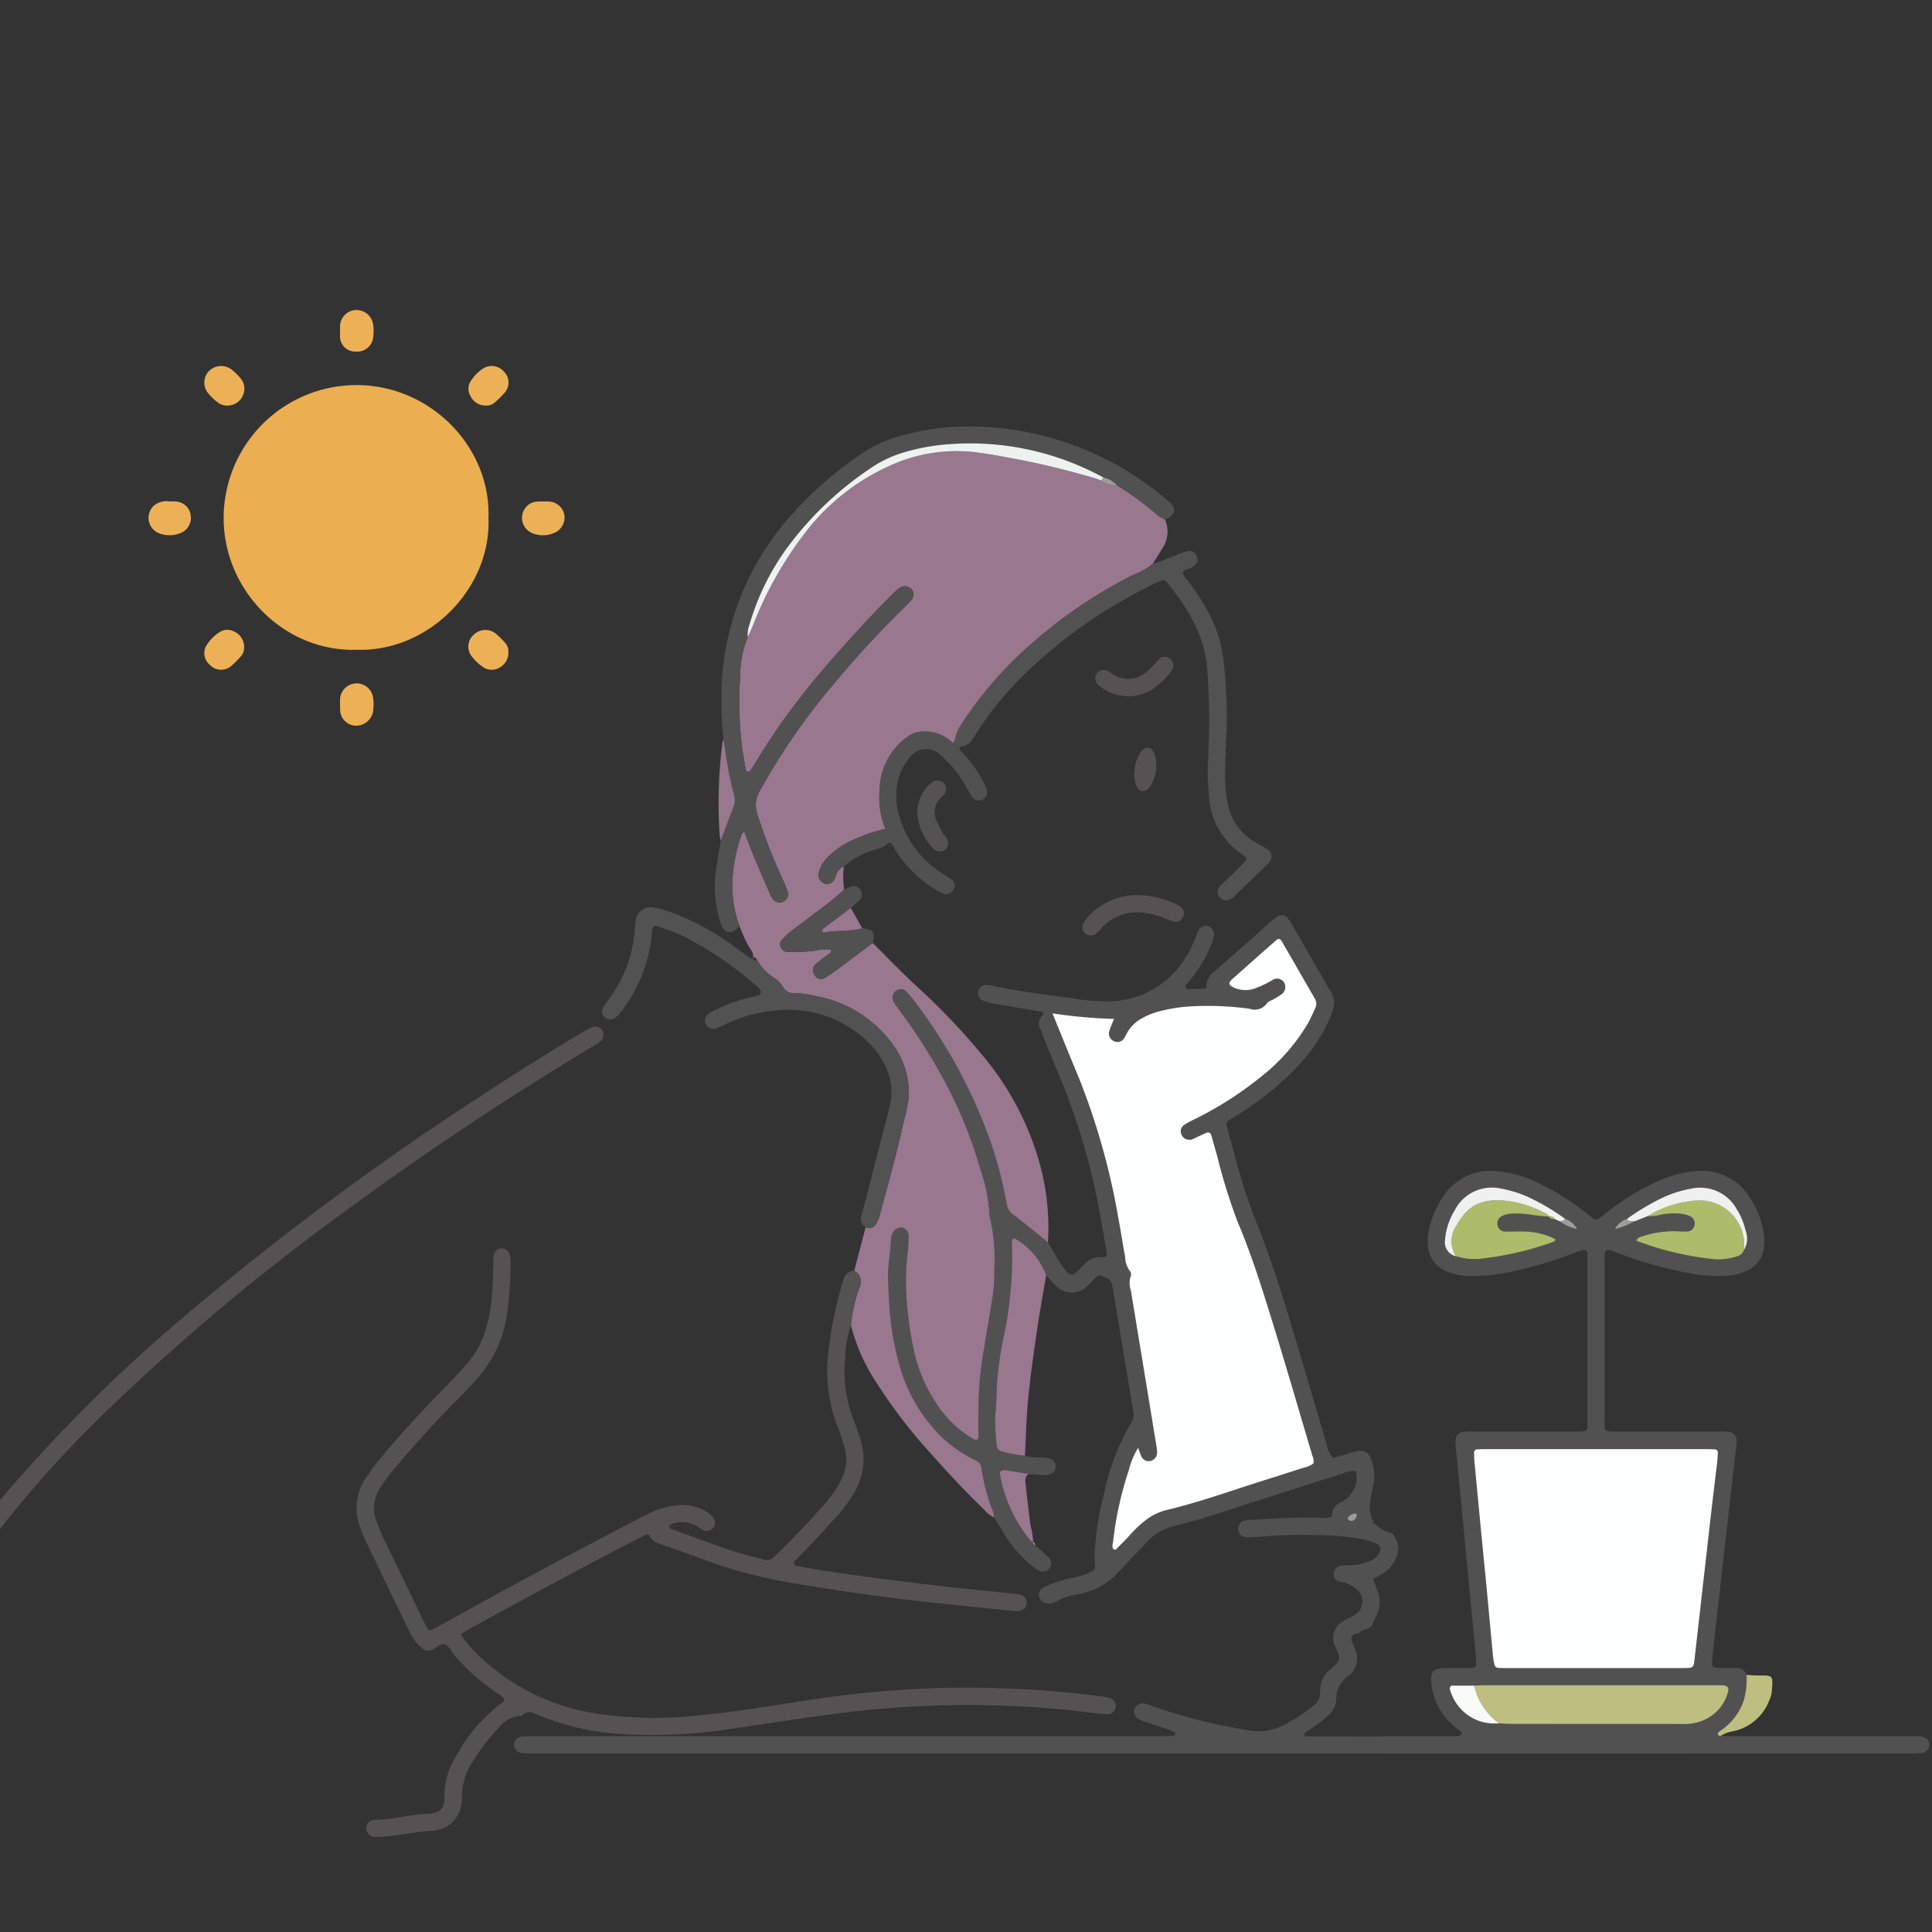<svg xmlns="http://www.w3.org/2000/svg" xmlns:xlink="http://www.w3.org/1999/xlink" width="230" height="230" viewBox="0 0 230 230">
  <rect x="0" y="0" width="230" height="230" fill="#333333" stroke="none"/>
  <defs>
    <clipPath id="clip-path">
      <rect id="Rectangle_4222" data-name="Rectangle 4222" width="230" height="230" transform="translate(360 249)" fill="#fff" stroke="#707070" stroke-width="1"/>
    </clipPath>
  </defs>
  <g id="Mask_Group_1" data-name="Mask Group 1" transform="translate(-360 -249)" clip-path="url(#clip-path)">
    <g id="Group_5827" data-name="Group 5827" transform="translate(344.454 285.913)">
      <path id="Path_187" data-name="Path 187" d="M90.3,307.036a1.969,1.969,0,0,1,.207-.734,1.129,1.129,0,0,1,1.11-.662.986.986,0,0,1,.785,1,16.776,16.776,0,0,1-.11,2,29.024,29.024,0,0,0-.014,6.749,41.974,41.974,0,0,0,.685,4.555,18.432,18.432,0,0,0,3.188,7.272,12.982,12.982,0,0,0,3.965,3.6c.368.208.6.087.6-.314.016-1.644-.024-3.29.05-4.931a39.746,39.746,0,0,1,.4-4.128c.412-2.734.922-5.453,1.334-8.187a18.022,18.022,0,0,0,.1-2.615,20.84,20.84,0,0,0-.563-6.41,18.754,18.754,0,0,0-1.006-5.269,53.116,53.116,0,0,0-4.974-11.9,69.752,69.752,0,0,0-4.971-7.6,4.283,4.283,0,0,1-.507-.767,1.044,1.044,0,0,1,.317-1.24.935.935,0,0,1,1.261.11,14.092,14.092,0,0,1,1.079,1.3,61.932,61.932,0,0,1,8.192,14.591,48.051,48.051,0,0,1,2.64,9.308,1.989,1.989,0,0,0,.838,1.367c1.387,1.056,2.727,2.174,4.086,3.267.441.752.868,1.514,1.329,2.254a8.708,8.708,0,0,0,.9,1.241c.423.469.741.469,1.186.06.34-.312.639-.669.975-.986a2.449,2.449,0,0,1,1.934-.793,3.486,3.486,0,0,0,.534-.027.649.649,0,0,0,.112-.639c-.226-1.316-.435-2.636-.684-3.947a78.774,78.774,0,0,0-4.87-16.831c-.553-1.271-1.062-2.562-1.584-3.846-.251-.618-.471-1.25-.731-1.865a1.264,1.264,0,0,1,.2-1.556.307.307,0,0,0,.084-.426c-.126-.163-.343-.125-.534-.157-1.774-.3-3.55-.58-5.321-.892a6.35,6.35,0,0,1-1.326-.387.949.949,0,0,1-.463-1.181.934.934,0,0,1,.935-.659,4.544,4.544,0,0,1,.761.113c3.069.657,6.186,1.02,9.289,1.458a24.935,24.935,0,0,0,4.6.382,10.756,10.756,0,0,0,8.655-4.608,12.879,12.879,0,0,0,1.592-2.983,7.75,7.75,0,0,1,.335-.858.965.965,0,0,1,1.176-.48.984.984,0,0,1,.689,1.073,6.388,6.388,0,0,1-.364,1.173,15.715,15.715,0,0,1-2.733,4.443c-.162.188-.4.379-.232.657.115.189.358.147.556.138.61-.028,1.22-.062,1.9-.1a2.026,2.026,0,0,1,.827-1.933c2.33-2.021,4.622-4.086,6.941-6.12,1.129-.99,1.612-.9,2.382.431,1.519,2.623,2.992,5.274,4.549,7.874a2.74,2.74,0,0,1,.232,2.623,18.446,18.446,0,0,1-1.1,2.375,22.1,22.1,0,0,1-3.25,4.291,35.621,35.621,0,0,1-6.844,5.481q-.521.329-1.049.649a.634.634,0,0,0-.292.789c.231.842.457,1.685.7,2.525a73.727,73.727,0,0,0,2.5,8.092c1.669,4.041,3.021,8.188,4.285,12.366,1.473,4.866,2.884,9.751,4.347,14.619a3.817,3.817,0,0,0,.8,1.861l1.318-.385c.493-.143.981-.31,1.482-.42a1.349,1.349,0,0,1,1.733.881,5.954,5.954,0,0,1,.265.881,5.546,5.546,0,0,1,.053,2.108,1.54,1.54,0,0,0-.12.385c-.228,1.374-.663,2.812.076,4.032-.029.044-.059.086-.088.131a1.608,1.608,0,0,0,.426.321,3.064,3.064,0,0,0,1.795.958,2.5,2.5,0,0,1,.541,3.037,3.628,3.628,0,0,1-1.573,1.833c-.35.206-.714.39-1.146.624.216.571.445,1.119.633,1.681a3.614,3.614,0,0,1,.052,1.971,7.565,7.565,0,0,1-.736,1.637l.057.088c-.088.1-.172.2-.248.3a1.5,1.5,0,0,1-.777.367,1.5,1.5,0,0,0-.695.461.422.422,0,0,0-.336.014.673.673,0,0,0-.483.841c.112.34.26.668.4,1a2.613,2.613,0,0,1-.551,2.983,1.375,1.375,0,0,1-.219.216,3.177,3.177,0,0,0-1.461,2.86,2.827,2.827,0,0,1-1.11,1.958,16.143,16.143,0,0,1-2.213,1.66,2.578,2.578,0,0,0-.371.273.428.428,0,0,0-.1.262c-.007.131.079.169.207.169q2.771,0,5.543.013h.924q2.038,0,4.076,0a9.436,9.436,0,0,0,2.641.3c1.751-.023,3.459-.177,5.193-.219.1.017.209.03.312.048a1.756,1.756,0,0,0,.874-.054c.224,0,.448.006.673.014,5.449.213,10.907.561,16.359.23,2.32-.141,4.635-.316,6.95-.43a23.028,23.028,0,0,0,1.733,2.132H48.122c-.36,0-.72,0-1.08,0a4.849,4.849,0,0,1-.616-.027,1.066,1.066,0,0,1-1-.991,1.026,1.026,0,0,1,.971-1c.408-.041.822-.027,1.233-.027,4.989,0,69.977,0,74.965,0,.46,0,.922-.028,1.381-.063a.277.277,0,0,0,.194-.179.3.3,0,0,0-.108-.255,7.841,7.841,0,0,0-.855-.342c-.875-.3-1.755-.581-2.629-.88a4.9,4.9,0,0,1-.851-.353.963.963,0,0,1-.416-1.2.981.981,0,0,1,1.111-.626,9.394,9.394,0,0,1,1.174.364,65.783,65.783,0,0,0,11.5,2.855,6.264,6.264,0,0,0,3.75-.545,20.455,20.455,0,0,0,3.635-2.314,2.088,2.088,0,0,0,.924-1.845,3.1,3.1,0,0,1,1.19-2.561c1.2-1.058,1.361-1.092.62-2.717a2.278,2.278,0,0,1,.975-3.07c.384-.254.82-.427,1.22-.658a1.868,1.868,0,0,0,.234-3.191,3.717,3.717,0,0,0-1.944-.829.857.857,0,0,1-.68-.907.95.95,0,0,1,.807-.978c.354-.054.718-.03,1.077-.055a7.391,7.391,0,0,0,2.4-.5,2.041,2.041,0,0,0,1.2-1.124.694.694,0,0,0-.313-.922,8.542,8.542,0,0,0-1.452-.495,27.2,27.2,0,0,0-5.514-.551,62.463,62.463,0,0,0-6.936.176,14.864,14.864,0,0,1-1.694.067.992.992,0,0,1-.144-1.97,3.686,3.686,0,0,1,.76-.11c2.67-.128,5.338-.331,8.016-.246a3.723,3.723,0,0,0,1.518-.069c.25-1.266.25-1.266,1.279-1.859a3.153,3.153,0,0,0,1.6-3.644,3.447,3.447,0,0,0-1.631.352c-3.185,1-6.362,2.026-9.544,3.033-3.525,1.115-7.007,2.371-10.61,3.223a6.926,6.926,0,0,0-3.422,2.246q-1.641,1.736-3.295,3.46a8.188,8.188,0,0,1-4.423,2.351,8.037,8.037,0,0,0-2.764.9,1.53,1.53,0,0,1-1.191.182,1.043,1.043,0,0,1-.821-.823.925.925,0,0,1,.514-1.026,15.247,15.247,0,0,1,2.882-1.056,9.175,9.175,0,0,0,2.662-.75c.646-.307.664-.381.6-1.154a10.926,10.926,0,0,1-.011-1.384,36.271,36.271,0,0,1,1.1-6.838,27.621,27.621,0,0,1,3.316-8.584,1.536,1.536,0,0,0,.17-1.176q-1.214-7.3-2.419-14.595a5.464,5.464,0,0,0-.127-.6c-.182-.636-.76-.809-1.276-1-.406-.152-.642.226-.893.472-.221.215-.416.457-.644.663a2.612,2.612,0,0,1-3.964-.056c-.373-.349-.707-.739-1.058-1.111a8.423,8.423,0,0,0-3.79-4.4c-.4.157-.272.447-.288.678a5.389,5.389,0,0,0,.01.616,45.479,45.479,0,0,1-1.011,10.529,38.515,38.515,0,0,0-.843,7.007c-.005.87-.108,1.74-.157,2.605a22.55,22.55,0,0,0,.213,3.366c.031.333.32.508.64.586a13.61,13.61,0,0,0,2.7.5,9.3,9.3,0,0,0,2.109.208,4.6,4.6,0,0,1,.894.131,1.028,1.028,0,0,1,.674.924,1.065,1.065,0,0,1-.812.975,2.347,2.347,0,0,1-.6.044c-.606-.032-1.211-.082-1.817-.125-.947-.149-1.893-.309-2.843-.442-.4-.056-.65.166-.581.493a16.836,16.836,0,0,0,3.7,7.958.835.835,0,0,0,.255.141.3.3,0,0,0,.234.323c.568.516,1.153,1.015,1.7,1.556a.936.936,0,0,1,.055,1.144,1.011,1.011,0,0,1-1.077.412,2.458,2.458,0,0,1-.916-.545,14.723,14.723,0,0,1-3.593-4.173c-.341-.571-.705-1.128-1.059-1.692a2.769,2.769,0,0,0-.084-.6,23.969,23.969,0,0,1-1.424-5.338,1.106,1.106,0,0,0-.753-.879,16.1,16.1,0,0,1-3.805-2.592,19.14,19.14,0,0,1-5.32-9.213,33.255,33.255,0,0,1-1.006-5.745c-.128-1.383-.17-2.76-.217-4.144-.053-1.549.324-3.06.336-4.6m55.354,32.636a1.284,1.284,0,0,0-.987.568c-.023.037.142.276.248.3.441.1.726-.109.851-.609.018-.071-.07-.168-.113-.26m-28.263-35.057c.286,1.514.514,3.039.8,4.553a2.831,2.831,0,0,0,.509,1.59.678.678,0,0,1,.135.726,2.66,2.66,0,0,0,.029,1.659q1.532,9.274,3.05,18.549a4.168,4.168,0,0,1,.074.764,1.022,1.022,0,0,1-.824.982.974.974,0,0,1-1.03-.507,10.036,10.036,0,0,1-.4-1.079,9.954,9.954,0,0,0-1.129,2.717,41.587,41.587,0,0,0-1.85,8.411c-.035.325-.2.692.057.957.163.094.244.064.331-.026.5-.515,1.031-1,1.505-1.543a14.83,14.83,0,0,1,1.77-1.713,6.767,6.767,0,0,1,2.726-1.385c3.9-.926,7.672-2.3,11.494-3.5,1.617-.506,3.229-1.032,4.845-1.542a2.833,2.833,0,0,0,1.111-.489,1.388,1.388,0,0,0-.11-.9c-1.681-5.66-3.321-11.334-5.076-16.973-1.144-3.674-2.32-7.341-3.827-10.894a68.048,68.048,0,0,1-2.425-7.791c-.242-.839-.464-1.683-.713-2.52a.406.406,0,0,0-.594-.292c-.518.223-1.023.478-1.538.709a.959.959,0,0,1-.743.086,1,1,0,0,1-.724-.73.876.876,0,0,1,.316-.967,8.184,8.184,0,0,1,1.067-.606,42.11,42.11,0,0,0,8.18-5.2,22.8,22.8,0,0,0,5.552-6.348c.324-.581.594-1.194.865-1.8a1.232,1.232,0,0,0-.086-1.178c-1.315-2.267-2.616-4.542-3.93-6.809a.38.38,0,0,0-.642-.092q-2.66,2.347-5.309,4.706c-.412.369-.327.672.205.91a3.349,3.349,0,0,0,2.4.189,11.6,11.6,0,0,0,2.229-1.036.988.988,0,0,1,1.373.207,1.072,1.072,0,0,1-.294,1.493,9.826,9.826,0,0,1-.918.563c-.264.156-.63.244-.779.473a1.763,1.763,0,0,1-2.035.668,35.924,35.924,0,0,0-6.617-.313,18.636,18.636,0,0,0-4.259.638,8.239,8.239,0,0,0-1.993.813,4.432,4.432,0,0,0-1.742,1.7,6.185,6.185,0,0,1-.368.674.929.929,0,0,1-1.22.326.979.979,0,0,1-.548-1.152c.132-.433.322-.848.574-1.5a59.257,59.257,0,0,1-7.338-.662c1.05,2.567,2.03,5.022,3.057,7.457a83.18,83.18,0,0,1,4.805,17.014" transform="translate(31.309 -196.423)" fill="#525151"/>
      <path id="Path_188" data-name="Path 188" d="M313.34,223.505a2.772,2.772,0,0,0-.084-.6,23.973,23.973,0,0,1-1.424-5.338,1.106,1.106,0,0,0-.753-.879,16.1,16.1,0,0,1-3.805-2.592,19.141,19.141,0,0,1-5.32-9.213,33.264,33.264,0,0,1-1.006-5.744c-.128-1.383-.17-2.761-.217-4.144-.053-1.549.324-3.06.336-4.6a1.969,1.969,0,0,1,.207-.734,1.129,1.129,0,0,1,1.11-.662.986.986,0,0,1,.785,1,16.766,16.766,0,0,1-.11,2,29.026,29.026,0,0,0-.014,6.749,41.949,41.949,0,0,0,.685,4.555,18.429,18.429,0,0,0,3.188,7.272,12.977,12.977,0,0,0,3.965,3.6c.368.208.6.087.6-.314.016-1.644-.024-3.29.05-4.931a39.739,39.739,0,0,1,.4-4.128c.412-2.734.922-5.453,1.334-8.187a18.027,18.027,0,0,0,.1-2.615,20.842,20.842,0,0,0-.563-6.41,18.757,18.757,0,0,0-1.006-5.269,53.123,53.123,0,0,0-4.974-11.9,69.712,69.712,0,0,0-4.971-7.6,4.288,4.288,0,0,1-.507-.767,1.044,1.044,0,0,1,.317-1.24.935.935,0,0,1,1.261.11,14.084,14.084,0,0,1,1.079,1.3,61.93,61.93,0,0,1,8.192,14.591,48.051,48.051,0,0,1,2.64,9.308,1.988,1.988,0,0,0,.838,1.367c1.387,1.056,2.727,2.174,4.086,3.267a28.491,28.491,0,0,0-1.3-10.452,34.321,34.321,0,0,0-6.269-11.543,79.267,79.267,0,0,0-8.15-8.566c-1.765-1.635-3.433-3.376-5.144-5.069-1.391,1.042-2.779,2.088-4.176,3.121a17.777,17.777,0,0,1-1.516,1.036.843.843,0,0,1-1.2-.294.97.97,0,0,1,.128-1.376c.466-.4.972-.748,1.461-1.119.19-.144.459-.243.328-.591a5.022,5.022,0,0,0-1.665.1,18.658,18.658,0,0,1-3.518.184.86.86,0,0,1-.794-.62.731.731,0,0,1,.165-.846,11.164,11.164,0,0,1,1.127-1.038c.926-.724,1.9-1.391,2.808-2.132a37.715,37.715,0,0,0,3.451-2.775,11,11,0,0,1-.034-2.764,1.6,1.6,0,0,0-.906.986,3.509,3.509,0,0,1-.224.569.957.957,0,0,1-1.176.479,1.081,1.081,0,0,1-.681-1.236,3.76,3.76,0,0,1,.818-1.632,10.014,10.014,0,0,1,3.659-2.5,19.218,19.218,0,0,1,3.458-1.142,9.984,9.984,0,0,1-.675-4.761,7.843,7.843,0,0,1,3.282-6.171,3.127,3.127,0,0,1,1.857-.648,4.808,4.808,0,0,1,3.618,1.415c.328-.573.326-1.243.69-1.839a46.053,46.053,0,0,1,9.417-10.716A56.813,56.813,0,0,1,330,111.258a7.554,7.554,0,0,0,2.23-1.259c.379-.606.763-1.208,1.134-1.818a3.58,3.58,0,0,0,.315-3.5,2.783,2.783,0,0,1-1.022-.642,36.881,36.881,0,0,0-4.685-3.4,3.1,3.1,0,0,1-1.856-.567c-.289-.1-.574-.224-.868-.31-2.853-.833-5.733-1.566-8.652-2.13-1.91-.369-3.827-.743-5.757-.964a19.071,19.071,0,0,0-9.9,1.635,26.267,26.267,0,0,0-10.406,8.421,44.221,44.221,0,0,0-5.879,10.585c-.19.474-.417.933-.626,1.4a12.219,12.219,0,0,0-.905,4.642,44.155,44.155,0,0,0,.3,9.069q.176,1.061.383,2.118a.327.327,0,0,0,.191.2.3.3,0,0,0,.267-.051c.266-.376.524-.761.762-1.156q1.79-2.972,3.844-5.768c1.8-2.442,3.717-4.783,5.734-7.048,2.255-2.533,4.536-5.04,6.955-7.418a2.959,2.959,0,0,1,.731-.552,1.126,1.126,0,0,1,1.267.285,1,1,0,0,1-.064,1.276,13.627,13.627,0,0,1-.964,1,117.2,117.2,0,0,0-8.249,8.951,77.259,77.259,0,0,0-8.831,12.783,3.265,3.265,0,0,0-.269,2.786,65.724,65.724,0,0,0,3.075,7.887,11.009,11.009,0,0,1,.561,1.432.933.933,0,0,1-.517,1.017.974.974,0,0,1-1.145-.116,2.31,2.31,0,0,1-.423-.633c-.7-1.6-1.393-3.2-2.066-4.812-.374-.9-.7-1.81-1.072-2.77a2.066,2.066,0,0,0-.31.419,19.233,19.233,0,0,0-1.091,5.408,13.819,13.819,0,0,0,.849,5.436,15.685,15.685,0,0,0,1.211,2.627c.2.338.517.654.392,1.113l-.013-.042c.244-.016.36.167.5.318a5.555,5.555,0,0,0,1.913,2.092,3.763,3.763,0,0,1,1.194,1.177,1.269,1.269,0,0,0,1.266.7,12.588,12.588,0,0,1,2.583.364,14.424,14.424,0,0,1,8.886,5.348,9.754,9.754,0,0,1,2.216,6.708,18.375,18.375,0,0,1-.556,2.7c-.81,3.755-1.853,7.45-2.855,11.156a3.7,3.7,0,0,1-.513,1.274.9.9,0,0,1-1.207.328L296.7,194.15a1.44,1.44,0,0,1,.639,1.93,18.647,18.647,0,0,0-1.033,4.56,22.469,22.469,0,0,0,2.966,6.71A63.033,63.033,0,0,0,305.9,216c2.013,2.253,4.066,4.471,6.252,6.562a3.245,3.245,0,0,0,1.191.944" transform="translate(-179.46 -79.777)" fill="#99778f"/>
      <path id="Path_190" data-name="Path 190" d="M360.184,401.043a18.653,18.653,0,0,1,1.034-4.56,1.44,1.44,0,0,0-.639-1.93,1.311,1.311,0,0,0-1.288,1.1,45.2,45.2,0,0,0-1.875,9.349,18.2,18.2,0,0,0,1.207,8.162c.311.759.532,1.554.781,2.336a5.189,5.189,0,0,1-.36,3.892,11.407,11.407,0,0,1-1.7,2.564c-1.967,2.313-4.088,4.48-6.252,6.607a1.241,1.241,0,0,1-1.377.359c-1.227-.373-2.491-.634-3.7-1.047-2.43-.828-4.838-1.724-7.25-2.6-.113-.041-.3-.152-.175-.35a.483.483,0,0,1,.193-.2,3.445,3.445,0,0,1,2.975.187c.273.139.509.349.779.494a1,1,0,0,0,1.252-.231,1.019,1.019,0,0,0-.018-1.281,3.945,3.945,0,0,0-.824-.685,5.5,5.5,0,0,0-3.4-.748,10,10,0,0,0-3.8,1.19q-2.884,1.47-5.747,2.979-9.548,5.026-18.975,10.275c-.269.149-.541.294-.82.421a.308.308,0,0,1-.4-.137c-.16-.262-.3-.535-.437-.811q-2.417-4.994-4.822-9.992c-.31-.647-.576-1.317-.828-1.989a4.3,4.3,0,0,1,.411-3.986,20.3,20.3,0,0,1,1.547-2.11c2.565-3.085,5.279-6.036,8.108-8.881.725-.728,1.425-1.483,2.1-2.253a14.394,14.394,0,0,0,3.287-7.035,40.921,40.921,0,0,0,.479-6.912c0-.051,0-.1,0-.154-.055-.717-.405-1.138-.976-1.175-.614-.04-1.053.42-1.06,1.23-.016,1.594-.069,3.185-.212,4.773a19.535,19.535,0,0,1-.529,3.033,11.338,11.338,0,0,1-2.445,4.754c-.878,1.005-1.807,1.969-2.743,2.922-2.668,2.715-5.241,5.516-7.661,8.454a22.831,22.831,0,0,0-1.635,2.237,6.332,6.332,0,0,0-.645,5.759,19.762,19.762,0,0,0,.825,1.992c1.712,3.565,3.464,7.112,5.144,10.692a5.872,5.872,0,0,0,1.441,1.762,1.007,1.007,0,0,0,1.144.166c.554-.216,1.051-.892,1.644-.6.457.228.709.854,1.074,1.285a23.979,23.979,0,0,0,4.558,4.132c.336.236.687.453,1.017.7.405.3.422.561.024.829a18.475,18.475,0,0,0-5.309,6.123,8.961,8.961,0,0,0-1.522,5.084c.053,1.3-.531,1.915-1.848,1.965-2.165.081-4.26.7-6.43.738a.986.986,0,0,0-.865,1.528,1.111,1.111,0,0,0,1.065.5c.821-.047,1.647-.076,2.457-.2a43.086,43.086,0,0,1,4.434-.555,3.647,3.647,0,0,0,3.207-3.071,3.377,3.377,0,0,0,.081-.764,7.394,7.394,0,0,1,1.441-4.618,20.736,20.736,0,0,1,2.923-3.77,3.493,3.493,0,0,1,2.614-1.43.216.216,0,0,0,.147-.034c.762-.784,1.492-.251,2.231.047a30.526,30.526,0,0,0,9.742,2.15,59.7,59.7,0,0,0,12-.489c4.324-.621,8.641-1.3,12.969-1.886a121.148,121.148,0,0,1,20.467-1c3.5.117,6.98.391,10.45.844a17.777,17.777,0,0,0,1.842.161.919.919,0,0,0,.984-.793.984.984,0,0,0-.779-1.149,10.978,10.978,0,0,0-1.367-.237,124.129,124.129,0,0,0-18.778-.934,126.259,126.259,0,0,0-15.2,1.374c-4.421.667-8.829,1.434-13.283,1.861a46.79,46.79,0,0,1-12.457-.2A25.924,25.924,0,0,1,315.494,440c-.507-.508-.952-1.078-1.41-1.632a3.567,3.567,0,0,1-.313-.57c.375-.229.716-.455,1.074-.652,6.616-3.643,13.262-7.228,19.973-10.694.274-.141.547-.285.825-.418.252-.122.481-.145.627.167a1.618,1.618,0,0,0,1.051.822c2.135.74,4.26,1.506,6.382,2.282a56.826,56.826,0,0,0,10,2.5c6.335,1.084,12.708,1.9,19.1,2.555,2.2.227,4.4.456,6.6.676a3.714,3.714,0,0,0,.915,0,.99.99,0,0,0,.792-1,.966.966,0,0,0-.707-.911c-.758-.131-1.525-.221-2.292-.293q-10.52-1-20.97-2.554c-1.067-.16-2.128-.363-3.189-.556-.186-.034-.428.01-.523-.226-.126-.313.145-.464.307-.637.529-.561,1.09-1.092,1.615-1.656,1.121-1.2,2.237-2.412,3.336-3.635a15.354,15.354,0,0,0,1.808-2.493,7.635,7.635,0,0,0,.8-6.516c-.274-.828-.551-1.657-.863-2.471a15.716,15.716,0,0,1-.924-7.272,12.92,12.92,0,0,1,.68-3.776" transform="translate(-243.335 -280.18)" fill="#545253"/>
      <path id="Path_191" data-name="Path 191" d="M282.714,146.908a13.821,13.821,0,0,1-.849-5.436,19.246,19.246,0,0,1,1.091-5.408,2.082,2.082,0,0,1,.31-.419c.369.959.7,1.874,1.072,2.77.672,1.611,1.367,3.212,2.066,4.812a2.306,2.306,0,0,0,.423.633.973.973,0,0,0,1.145.116.932.932,0,0,0,.517-1.017,11.033,11.033,0,0,0-.561-1.432,65.723,65.723,0,0,1-3.075-7.887,3.266,3.266,0,0,1,.269-2.786,77.207,77.207,0,0,1,8.831-12.783,117.087,117.087,0,0,1,8.249-8.951,13.674,13.674,0,0,0,.964-1,1,1,0,0,0,.064-1.277,1.128,1.128,0,0,0-1.267-.285,2.959,2.959,0,0,0-.73.552c-2.42,2.378-4.7,4.884-6.955,7.418-2.017,2.265-3.937,4.606-5.733,7.048q-2.056,2.795-3.845,5.768c-.238.4-.5.779-.762,1.156a.3.3,0,0,1-.267.051.329.329,0,0,1-.191-.2q-.206-1.056-.383-2.117a44.159,44.159,0,0,1-.3-9.069,12.221,12.221,0,0,1,.905-4.642,3.424,3.424,0,0,1,.206-1.507,29.544,29.544,0,0,1,4.263-8.826A39.688,39.688,0,0,1,298.189,92.5a14.026,14.026,0,0,1,4.139-1.99,24.622,24.622,0,0,1,4.985-.931,33.047,33.047,0,0,1,18.709,3.931,3.054,3.054,0,0,1,1.62.939,36.857,36.857,0,0,1,4.684,3.4,2.778,2.778,0,0,0,1.022.641,3.167,3.167,0,0,0,.693-.321.961.961,0,0,0,.2-1.368,4.361,4.361,0,0,0-.668-.636,36.394,36.394,0,0,0-22.27-8.7,30.341,30.341,0,0,0-9.607,1.15,15.257,15.257,0,0,0-4.576,2.159,44.243,44.243,0,0,0-8.925,8.008,32.39,32.39,0,0,0-7.628,21.773,31.08,31.08,0,0,0,.248,4.152c.1.65.2,1.3.29,1.952a45,45,0,0,0,.987,4.77,1.938,1.938,0,0,1-.057,1.2c-.526,1.375-1.035,2.757-1.55,4.137-.206,1.257-.435,2.51-.611,3.771a14.123,14.123,0,0,0,.423,5.455,6.331,6.331,0,0,0,.229.728c.393,1.018,1,1.19,1.872.529a2.754,2.754,0,0,0,.315-.332" transform="translate(-179.131 -73.587)" fill="#525151"/>
      <path id="Path_192" data-name="Path 192" d="M491.108,399.69c0,.617-.036,1.236.01,1.849a1.047,1.047,0,0,0,.98,1.011,1.066,1.066,0,0,0,1.059-1.089,5.173,5.173,0,0,0,.008-.616,34.012,34.012,0,0,1,2.677-13.36,67.546,67.546,0,0,1,8.329-14.717A134.936,134.936,0,0,1,519.406,355.4a263.5,263.5,0,0,1,28.361-23.736q14.3-10.507,29.51-19.641a6.649,6.649,0,0,0,.895-.6,1.024,1.024,0,0,0,.156-1.272.941.941,0,0,0-1.072-.41,7.658,7.658,0,0,0-1.23.622q-6.756,4.026-13.308,8.375a341.665,341.665,0,0,0-33.507,24.932A188.462,188.462,0,0,0,508.6,363.809a94.342,94.342,0,0,0-11.6,16.3,49.351,49.351,0,0,0-5.162,13.315,30.931,30.931,0,0,0-.739,6.263" transform="translate(-491.095 -224.406)" fill="#545253"/>
      <path id="Path_193" data-name="Path 193" d="M267.355,135.134a7.563,7.563,0,0,1-2.23,1.259,56.792,56.792,0,0,0-11.392,7.552,46.053,46.053,0,0,0-9.417,10.716c-.364.6-.362,1.266-.693,1.835.228.24.458.485.688.73.071-.124.136-.35.214-.355.828-.051,1.227-.6,1.624-1.236a40.121,40.121,0,0,1,6.214-7.627,58.928,58.928,0,0,1,15.548-10.689c.139-.067.288-.112.425-.182a.509.509,0,0,1,.677.155c2.492,3.009,4.482,6.224,4.833,10.274a81.3,81.3,0,0,1,.124,10.466,33.95,33.95,0,0,0,.089,4.77,8.916,8.916,0,0,0,3.76,6.773,4.411,4.411,0,0,1,.6.477.28.28,0,0,1,.018.41c-.322.331-.64.665-.969.988-.66.647-1.334,1.281-1.989,1.933a1.061,1.061,0,0,0-.363.968,1.027,1.027,0,0,0,1.427.736,2.092,2.092,0,0,0,.492-.364q2.006-1.916,4-3.843a2.132,2.132,0,0,0,.3-.35.984.984,0,0,0-.237-1.369c-.419-.292-.886-.514-1.327-.774a6.812,6.812,0,0,1-3.507-4.818,17.1,17.1,0,0,1-.275-2.754c-.014-1.591.038-3.184.116-4.773a55.984,55.984,0,0,0-.372-9.839,15.815,15.815,0,0,0-1.781-5.377,27.643,27.643,0,0,0-2.533-3.859,1.635,1.635,0,0,1-.473-.794c.158-.368.543-.39.852-.536.8-.378,1.041-.806.825-1.406s-.737-.788-1.533-.507c-.773.274-1.526.6-2.293.9-.477.183-.963.342-1.445.512" transform="translate(-114.587 -104.911)" fill="#525252"/>
      <path id="Path_194" data-name="Path 194" d="M409.333,303.669a.9.9,0,0,0,1.207-.328,3.7,3.7,0,0,0,.513-1.274c1-3.706,2.045-7.4,2.855-11.156a18.341,18.341,0,0,0,.556-2.7,9.751,9.751,0,0,0-2.216-6.708,14.423,14.423,0,0,0-8.886-5.349,12.587,12.587,0,0,0-2.584-.364,1.269,1.269,0,0,1-1.266-.7,3.761,3.761,0,0,0-1.194-1.177,5.555,5.555,0,0,1-1.913-2.092c-.362.184-.451.127-.5-.318l.014.042a.286.286,0,0,1-.4.046c-.5-.364-1-.725-1.5-1.089a30.187,30.187,0,0,0-8.091-4.406,7.21,7.21,0,0,0-1.936-.492,1.767,1.767,0,0,0-2.037,1.638c-.075.456-.1.919-.146,1.38a15.625,15.625,0,0,1-3.073,7.948,8.464,8.464,0,0,0-.7,1.01.969.969,0,0,0,.253,1.122,1.008,1.008,0,0,0,1.275.031,5.454,5.454,0,0,0,.716-.8,17.819,17.819,0,0,0,3.559-8.746c.033-.254.034-.513.062-.768.065-.586.251-.744.794-.548,1.013.366,2.033.731,3,1.191a42.482,42.482,0,0,1,8.758,5.989,2.22,2.22,0,0,1,.217.219c.314.345.242.693-.183.812-.445.125-.9.222-1.346.336a19.427,19.427,0,0,0-3.743,1.407,5.106,5.106,0,0,0-.8.457,1,1,0,0,0,.881,1.752c.386-.135.751-.333,1.123-.506a17.631,17.631,0,0,1,6.524-1.7,13.574,13.574,0,0,1,10.321,3.627,9.943,9.943,0,0,1,2.325,3.232,6.873,6.873,0,0,1,.4,4.666q-1.427,5.6-2.869,11.194c-.153.6-.323,1.189-.48,1.785a1.089,1.089,0,0,0,.493,1.331" transform="translate(-290.736 -194.487)" fill="#525252"/>
      <path id="Path_195" data-name="Path 195" d="M365.749,202.576c-.23-.245-.46-.49-.688-.73a4.812,4.812,0,0,0-3.615-1.411,3.126,3.126,0,0,0-1.857.648,7.843,7.843,0,0,0-3.282,6.171,9.984,9.984,0,0,0,.675,4.761,19.251,19.251,0,0,0-3.458,1.142,10.018,10.018,0,0,0-3.659,2.5,3.757,3.757,0,0,0-.818,1.632,1.081,1.081,0,0,0,.681,1.236.957.957,0,0,0,1.176-.479,3.5,3.5,0,0,0,.224-.569,1.6,1.6,0,0,1,.906-.987,10,10,0,0,1,3.913-2.061,2.8,2.8,0,0,0,1.447-.8c.518.2.62.694.863,1.065a14.575,14.575,0,0,0,4.717,4.573,5.634,5.634,0,0,0,.961.483.975.975,0,0,0,1.164-.514.893.893,0,0,0-.172-1.126,13.412,13.412,0,0,0-1.15-.763,11.9,11.9,0,0,1-5.112-6.718,8.24,8.24,0,0,1-.175-4.411,6.222,6.222,0,0,1,1.31-2.586,2.413,2.413,0,0,1,3.763-.371,13.243,13.243,0,0,1,2.913,3.56c.266.439.5.9.767,1.336a1.075,1.075,0,0,0,.6.456.975.975,0,0,0,1.232-.821,1.5,1.5,0,0,0-.128-.744,14.833,14.833,0,0,0-3.2-4.48" transform="translate(-236.024 -150.261)" fill="#525151"/>
      <path id="Path_196" data-name="Path 196" d="M333.209,392.542a8.421,8.421,0,0,0-3.79-4.4c-.4.157-.272.447-.288.678a5.471,5.471,0,0,0,.01.616,45.477,45.477,0,0,1-1.012,10.529,38.55,38.55,0,0,0-.843,7.007c-.005.87-.108,1.74-.156,2.605a22.541,22.541,0,0,0,.213,3.366c.032.333.32.507.64.586a13.624,13.624,0,0,0,2.7.5c.12-2.251.161-4.51.38-6.752.263-2.7.645-5.388,1.036-8.073.325-2.229.736-4.446,1.109-6.668" transform="translate(-193.118 -277.64)" fill="#99778f"/>
      <path id="Path_197" data-name="Path 197" d="M398.594,258.124a37.75,37.75,0,0,1-3.452,2.775c-.911.741-1.882,1.409-2.808,2.132a11.129,11.129,0,0,0-1.127,1.038.731.731,0,0,0-.165.846.859.859,0,0,0,.794.62,18.667,18.667,0,0,0,3.518-.184,5.02,5.02,0,0,1,1.664-.1c.132.348-.137.447-.327.591-.489.371-.995.721-1.461,1.119a.97.97,0,0,0-.128,1.376.843.843,0,0,0,1.2.294,17.664,17.664,0,0,0,1.517-1.036c1.4-1.034,2.785-2.08,4.176-3.121.289-1.352.137-1.564-1.264-1.757-1.493.431-3.06.2-4.569.5-.054.011-.178-.1-.19-.171a.315.315,0,0,1,.1-.254c1.1-.833,2.2-1.657,3.306-2.483.343-.306.7-.594,1.025-.922a.942.942,0,0,0,.107-1.261.913.913,0,0,0-1.081-.373,7.076,7.076,0,0,0-.84.369" transform="translate(-282.55 -189.127)" fill="#525151"/>
      <path id="Path_198" data-name="Path 198" d="M278.37,264.972a5.643,5.643,0,0,1,5.126-1.844,9.379,9.379,0,0,1,2.655.739,4.646,4.646,0,0,0,1.015.326.942.942,0,0,0,.948-.643.872.872,0,0,0-.184-.994,2.2,2.2,0,0,0-.62-.438,10.8,10.8,0,0,0-5.056-1.1,7.88,7.88,0,0,0-5.325,2.425,4.194,4.194,0,0,0-.65.85.965.965,0,0,0,.286,1.356.985.985,0,0,0,1.26-.131c.19-.17.364-.36.545-.541" transform="translate(-131.706 -191.364)" fill="#545253"/>
      <path id="Path_199" data-name="Path 199" d="M289.3,173.9a1.071,1.071,0,0,0-.572-1.023.951.951,0,0,0-1.018.076,5,5,0,0,0-.533.548,13.427,13.427,0,0,1-1.087,1.077,3.259,3.259,0,0,1-3.86.342c-.269-.145-.505-.351-.778-.486a1.014,1.014,0,0,0-1.246.266,1.029,1.029,0,0,0,.125,1.39,5.271,5.271,0,0,0,2.883,1.323,5.157,5.157,0,0,0,3.4-.676,8.342,8.342,0,0,0,2.359-2.165,1.376,1.376,0,0,0,.33-.671" transform="translate(-134.065 -131.493)" fill="#545253"/>
      <path id="Path_200" data-name="Path 200" d="M363.453,222.41a6.88,6.88,0,0,0,1.952,4.318,1.028,1.028,0,0,0,1.4.045,1.055,1.055,0,0,0,.185-1.274c-.15-.267-.381-.489-.53-.756a12.671,12.671,0,0,1-.761-1.506,2.349,2.349,0,0,1,.42-2.455c.161-.2.373-.358.526-.561a1,1,0,0,0-.076-1.393,1.041,1.041,0,0,0-1.282-.085,4.014,4.014,0,0,0-1.3,1.5,5.181,5.181,0,0,0-.537,2.167" transform="translate(-238.711 -162.565)" fill="#545253"/>
      <path id="Path_206" data-name="Path 206" d="M335.335,474.451c-.948-.149-1.894-.309-2.843-.442-.4-.056-.65.167-.582.493a16.846,16.846,0,0,0,3.7,7.959.931.931,0,0,0,.265.146,11.047,11.047,0,0,0-.344-2.1c-.2-1.61-.389-3.221-.561-4.835-.048-.445-.119-.927.367-1.226" transform="translate(-197.323 -335.898)" fill="#99778f"/>
      <g id="Group_5826" data-name="Group 5826" transform="translate(33.235)">
        <path id="Path_189" data-name="Path 189" d="M593.958,59.3c8.635.285,16.061-7.384,15.7-15.7.3-8.452-6.946-15.876-15.824-15.81a15.831,15.831,0,0,0-15.7,15.849c.009,8.679,7.287,15.932,15.822,15.662" transform="translate(-569.197 -18.86)" fill="#ebae51"/>
        <path id="Path_201" data-name="Path 201" d="M575.581,121.086a1.438,1.438,0,0,0-.33-1,9.8,9.8,0,0,0-1.185-1.183,1.982,1.982,0,0,0-2.638.175,1.876,1.876,0,0,0-.141,2.624,5.968,5.968,0,0,0,1.208,1.154,1.842,1.842,0,0,0,2.155.032,1.978,1.978,0,0,0,.932-1.807" transform="translate(-532.751 -80.4)" fill="#ecb157"/>
        <path id="Path_202" data-name="Path 202" d="M671.386,25.44a1.972,1.972,0,0,0,1.74-1.089,1.908,1.908,0,0,0-.233-2.167,7.37,7.37,0,0,0-.98-.979,2.065,2.065,0,0,0-2.8.16,1.99,1.99,0,0,0-.015,2.669A6.973,6.973,0,0,0,670.1,25a1.879,1.879,0,0,0,1.289.443" transform="translate(-661.956 -14.071)" fill="#ecb157"/>
        <path id="Path_203" data-name="Path 203" d="M552.788,70.88c-1.018-.029-1.669,0-2.2.524a1.968,1.968,0,0,0,.543,3.213,3.334,3.334,0,0,0,2.694,0,2,2,0,0,0,1.2-2.116,1.949,1.949,0,0,0-1.809-1.615,1.721,1.721,0,0,0-.428,0" transform="translate(-505.523 -48.091)" fill="#ecb157"/>
        <path id="Path_204" data-name="Path 204" d="M620.766,140.822a5.7,5.7,0,0,0,.005.768,1.912,1.912,0,0,0,1.876,1.707,2.061,2.061,0,0,0,2.017-1.579,6.081,6.081,0,0,0,.033-1.683,1.978,1.978,0,0,0-3.945.173c-.013.2,0,.41,0,.615Z" transform="translate(-597.959 -93.819)" fill="#ecb157"/>
        <path id="Path_205" data-name="Path 205" d="M690.889,70.865a2.409,2.409,0,0,0-1.865.481,1.978,1.978,0,0,0,.571,3.3,3.446,3.446,0,0,0,2.409.046,1.95,1.95,0,0,0,1.391-2.124,1.891,1.891,0,0,0-1.878-1.7,6.228,6.228,0,0,0-.627,0" transform="translate(-688.373 -48.082)" fill="#ecb157"/>
        <path id="Path_207" data-name="Path 207" d="M673.422,120.462a1.972,1.972,0,0,0-1.125-1.807,1.706,1.706,0,0,0-1.887.1,5.161,5.161,0,0,0-1.4,1.406,1.8,1.8,0,0,0,.273,2.373,1.848,1.848,0,0,0,2.5.272,10.292,10.292,0,0,0,1.3-1.292,1.441,1.441,0,0,0,.333-1.049" transform="translate(-662.05 -80.353)" fill="#ecb157"/>
        <path id="Path_208" data-name="Path 208" d="M620.734,2.548c0,.153-.008.306,0,.459a1.814,1.814,0,0,0,1.905,1.935,1.908,1.908,0,0,0,2.053-1.822,5.487,5.487,0,0,0-.013-1.373A2.009,2.009,0,0,0,622.527,0a1.979,1.979,0,0,0-1.793,1.935c.015.2,0,.408,0,.612Z" transform="translate(-597.943 0)" fill="#ecb157"/>
        <path id="Path_209" data-name="Path 209" d="M572.875,25.418a1.363,1.363,0,0,0,.961-.331,10.6,10.6,0,0,0,1.3-1.291A1.817,1.817,0,0,0,575,21.41,1.929,1.929,0,0,0,572.5,21a5.067,5.067,0,0,0-1.408,1.4,1.677,1.677,0,0,0-.109,1.882,1.985,1.985,0,0,0,1.891,1.137" transform="translate(-532.668 -14.053)" fill="#ecb157"/>
      </g>
      <path id="Path_210" data-name="Path 210" d="M442.693,215.43c.515-1.379,1.024-2.761,1.55-4.137a1.936,1.936,0,0,0,.057-1.2,45.071,45.071,0,0,1-.987-4.77c-.089-.652-.193-1.3-.29-1.952a1.067,1.067,0,0,0-.122.279,56.961,56.961,0,0,0-.338,11.182,4.309,4.309,0,0,0,.13.6" transform="translate(-341.339 -152.26)" fill="#99778f"/>
      <path id="Path_211" data-name="Path 211" d="M286.334,209.6a2.973,2.973,0,0,0,.367,1.623.757.757,0,0,0,1.182.2,1.587,1.587,0,0,0,.316-.33,4.643,4.643,0,0,0,.571-3.822,1.655,1.655,0,0,0-.3-.527.708.708,0,0,0-1.075-.091,2.437,2.437,0,0,0-.682,1.005,4.783,4.783,0,0,0-.381,1.943" transform="translate(-135.746 -154.349)" fill="#545253"/>
      <path id="Path_212" data-name="Path 212" d="M398.694,265.814c-1.1.826-2.208,1.65-3.306,2.483a.316.316,0,0,0-.1.254c.012.069.136.181.19.171,1.509-.3,3.076-.069,4.569-.5l-1.349-2.408" transform="translate(-281.862 -194.63)" fill="#99778f"/>
      <path id="Path_213" data-name="Path 213" d="M331.218,500.726a.3.3,0,0,0,.235.334.3.3,0,0,0-.235-.334" transform="translate(-192.68 -354.033)" fill="#baa05d"/>
      <path id="Path_214" data-name="Path 214" d="M234.427,286.823a59.251,59.251,0,0,1-7.338-.662c1.05,2.567,2.03,5.022,3.057,7.457a83.176,83.176,0,0,1,4.805,17.014c.286,1.514.514,3.039.8,4.553a2.835,2.835,0,0,0,.509,1.59.677.677,0,0,1,.135.726,2.661,2.661,0,0,0,.03,1.659q1.532,9.274,3.05,18.549a4.2,4.2,0,0,1,.073.764,1.022,1.022,0,0,1-.824.982.974.974,0,0,1-1.03-.507,10.054,10.054,0,0,1-.4-1.079,9.962,9.962,0,0,0-1.129,2.717,41.61,41.61,0,0,0-1.85,8.411c-.035.325-.2.692.056.957.164.094.244.064.331-.026.5-.515,1.032-1,1.506-1.543a14.842,14.842,0,0,1,1.77-1.713,6.771,6.771,0,0,1,2.727-1.385c3.9-.926,7.672-2.3,11.494-3.5,1.617-.506,3.229-1.032,4.845-1.542a2.831,2.831,0,0,0,1.111-.489,1.386,1.386,0,0,0-.11-.9c-1.682-5.66-3.321-11.334-5.076-16.973-1.143-3.674-2.32-7.341-3.827-10.894a68.118,68.118,0,0,1-2.425-7.791c-.242-.839-.464-1.683-.713-2.52a.407.407,0,0,0-.594-.292c-.518.223-1.023.478-1.538.709a.959.959,0,0,1-.743.086,1,1,0,0,1-.724-.73.875.875,0,0,1,.316-.967,8.182,8.182,0,0,1,1.067-.606,42.1,42.1,0,0,0,8.18-5.2,22.8,22.8,0,0,0,5.552-6.348c.324-.581.594-1.194.865-1.8a1.232,1.232,0,0,0-.085-1.178c-1.315-2.267-2.616-4.542-3.931-6.809a.38.38,0,0,0-.642-.092q-2.66,2.347-5.309,4.706c-.412.369-.327.672.205.91a3.349,3.349,0,0,0,2.4.189,11.616,11.616,0,0,0,2.228-1.036.989.989,0,0,1,1.373.207,1.072,1.072,0,0,1-.295,1.493,9.715,9.715,0,0,1-.918.563c-.264.157-.63.244-.779.473a1.764,1.764,0,0,1-2.035.668,35.92,35.92,0,0,0-6.617-.313,18.637,18.637,0,0,0-4.259.638,8.242,8.242,0,0,0-1.993.813,4.432,4.432,0,0,0-1.742,1.7,6.243,6.243,0,0,1-.368.674.929.929,0,0,1-1.22.326.979.979,0,0,1-.548-1.152c.132-.433.322-.848.574-1.5" transform="translate(-86.254 -202.439)" fill="#fdfefe"/>
      <path id="Path_215" data-name="Path 215" d="M213.048,490.015a1.285,1.285,0,0,0-.987.568c-.023.037.142.276.248.3.441.1.726-.109.851-.609.017-.071-.07-.168-.113-.26" transform="translate(-36.088 -346.765)" fill="#9d9d9c"/>
      <path id="Path_216" data-name="Path 216" d="M7.743,430.512c.411,0,.823,0,1.234-.007a1.6,1.6,0,0,0,.451-.07.476.476,0,0,0,.193-.189c.074-.1.037-.19-.062-.27-.32-.258-.643-.511-.946-.786a7.61,7.61,0,0,1-2.542-4.8c-.206-1.587.1-1.97,1.663-1.994.874-.013,1.749,0,2.623-.006a3.174,3.174,0,0,0,.763-.068.44.44,0,0,0,.268-.314,10.111,10.111,0,0,0-.056-1.227c-.163-1.739-.334-3.478-.5-5.217q-.54-5.6-1.079-11.2-.383-3.989-.763-7.98a8.5,8.5,0,0,1-.057-1.076,1,1,0,0,1,.941-1.032,10.036,10.036,0,0,1,1.232-.034q6.094,0,12.188,0c1.442,0,1.352-.022,1.353-1.351q0-9.56,0-19.12c0-.257,0-.514-.025-.77a.4.4,0,0,0-.54-.366c-.393.117-.782.252-1.166.4a50.909,50.909,0,0,1-6.179,1.907,23.142,23.142,0,0,1-6.1.773,7.509,7.509,0,0,1-2.567-.462,3.6,3.6,0,0,1-2.443-3.413,5.464,5.464,0,0,1,.068-1.228,11.122,11.122,0,0,1,1.7-4.266,6.709,6.709,0,0,1,6.316-3.109,13.168,13.168,0,0,1,4.6,1.2,29.645,29.645,0,0,1,5.92,3.586c.329.247.654.5.969.763a.673.673,0,0,0,.965-.02q.6-.488,1.214-.95a28.563,28.563,0,0,1,5.537-3.33,13.515,13.515,0,0,1,4.586-1.247,6.777,6.777,0,0,1,6.624,3.389A11.06,11.06,0,0,1,45.6,370.5a6.053,6.053,0,0,1,.076,1.534,3.491,3.491,0,0,1-2.043,3.045,6.028,6.028,0,0,1-2.374.6,18.353,18.353,0,0,1-3.692-.158,48.246,48.246,0,0,1-9.061-2.442c-.387-.138-.766-.3-1.157-.423-.433-.138-.65.04-.671.539-.015.359-.008.719-.008,1.079q0,9.1,0,18.195c0,1.9-.2,1.769,1.709,1.771q5.939.007,11.879,0a8.681,8.681,0,0,1,1.231.043.989.989,0,0,1,.895,1.074,7.459,7.459,0,0,1-.07.921c-.192,1.685-.392,3.369-.583,5.053q-1.071,9.419-2.136,18.838c-.063.561-.1,1.126-.135,1.69a.433.433,0,0,0,.451.5c.77.024,1.541.027,2.312.037a1.249,1.249,0,0,1,1.348.8,9.379,9.379,0,0,1-.325,3.015,7,7,0,0,1-2.71,3.585.866.866,0,0,0-.335.291c-.113.245.015.38.276.382.457.013.92.035,1.382.035q10.414,0,20.827,0c.309,0,.617,0,.926,0,.206,0,.412-.007.617.011.684.059,1.135.484,1.111,1.034a1.048,1.048,0,0,1-1.014.97c-.562.047-1.13.036-1.7.036H.56L0,430.512H7.743m14.2-61.62a26.262,26.262,0,0,0-4.219-2.506,13.763,13.763,0,0,0-3.354-1.069,4.967,4.967,0,0,0-5.561,2.609A7.783,7.783,0,0,0,7.676,371.4a1.7,1.7,0,0,0,1.307,1.973,7.622,7.622,0,0,0,3.466.229,37.742,37.742,0,0,0,8.041-1.912.37.37,0,0,0,.318-.362,8.642,8.642,0,0,0-3.462-.9c-.817-.038-1.639.017-2.458,0a.914.914,0,0,1-.933-.653.966.966,0,0,1,.478-1.173,2.536,2.536,0,0,1,1.18-.3,11.418,11.418,0,0,1,2.447.14,16.166,16.166,0,0,0,1.976.2l.02-.006c.123.308.387.3.653.294l.636.285a5.286,5.286,0,0,0,2.064.922,2.628,2.628,0,0,0-1.467-1.244m8.3.309,1.522-.6a6.079,6.079,0,0,0,1.672-.2,8.038,8.038,0,0,1,2.448-.081,3.061,3.061,0,0,1,1.017.312.923.923,0,0,1,.467,1.04.905.905,0,0,1-.861.74,11.6,11.6,0,0,1-1.228-.025,11.8,11.8,0,0,0-4.371.693.573.573,0,0,0-.446.441,36.2,36.2,0,0,0,9.483,2.215,6.907,6.907,0,0,0,2.419-.341,1.158,1.158,0,0,0,.887-.776,2.64,2.64,0,0,0,.2-2.346,8.288,8.288,0,0,0-1.055-2.535,4.965,4.965,0,0,0-5.348-2.451,13.763,13.763,0,0,0-3.909,1.3,27.9,27.9,0,0,0-3.793,2.305,2.537,2.537,0,0,0-1.458,1.236,9,9,0,0,0,2.35-.938m9.818,28.886c.048-.408.075-.819.1-1.229.015-.29-.1-.5-.424-.509q-.617-.022-1.234-.022-6.48,0-12.96,0-6.4,0-12.806,0c-.411,0-.823,0-1.233.03a.37.37,0,0,0-.373.394c0,.308,0,.617.029.923q.347,3.683.7,7.365c.268,2.761.543,5.522.806,8.284.244,2.557.476,5.116.717,7.673a7.168,7.168,0,0,0,.119.761c.1.508.2.6.7.628.359.02.72.013,1.08.013H35.66c.154,0,.309,0,.463,0,1.148-.023,1.153-.023,1.286-1.192q.939-8.269,1.876-16.539c.251-2.194.524-4.387.781-6.581M14.124,428.965c.409.027.818.077,1.228.077q10.335.007,20.67.009a5.572,5.572,0,0,0,3.346-.951,4.979,4.979,0,0,0,1.992-2.842c.14-.519-.059-.785-.588-.815-.308-.017-.617-.01-.925-.01q-13.728,0-27.457,0c-.41,0-.82.032-1.231.049H8.419c-.309.279-.121.586-.031.844a5.454,5.454,0,0,0,5.736,3.638" transform="translate(179.897 -260.727)" fill="#525151"/>
      <path id="Path_217" data-name="Path 217" d="M61.556,549.825a9.379,9.379,0,0,1-.325,3.015,7,7,0,0,1-2.71,3.585.869.869,0,0,0-.335.291c-.113.245.015.38.276.382a4.165,4.165,0,0,1,1.258-.517,5.871,5.871,0,0,0,4.536-3.707,3.4,3.4,0,0,0,.3-1.021c.182-2.025.174-1.96-1.628-1.954-.459,0-.918-.047-1.376-.072" transform="translate(161.912 -387.35)" fill="#bebe80"/>
      <path id="Path_218" data-name="Path 218" d="M92.741,466.21q-6.4,0-12.806,0c-.411,0-.823,0-1.233.03a.37.37,0,0,0-.373.394c0,.308,0,.617.029.923q.346,3.683.7,7.365c.267,2.761.543,5.522.806,8.284.244,2.557.476,5.116.717,7.674a7.2,7.2,0,0,0,.119.762c.1.508.2.6.7.627.359.02.72.013,1.08.013h20.366c.154,0,.309,0,.463,0,1.148-.023,1.153-.023,1.286-1.192q.939-8.269,1.876-16.539c.251-2.195.524-4.387.781-6.581.048-.408.075-.819.1-1.23.016-.29-.1-.5-.424-.509q-.616-.022-1.233-.022-6.481,0-12.96,0" transform="translate(112.701 -330.612)" fill="#fdfefe"/>
      <path id="Path_219" data-name="Path 219" d="M77.437,558.183c.409.027.818.076,1.228.077q10.335.007,20.67.009a5.572,5.572,0,0,0,3.346-.951,4.979,4.979,0,0,0,1.992-2.842c.14-.519-.059-.785-.588-.815-.308-.017-.617-.01-.925-.01q-13.728,0-27.457,0c-.41,0-.82.032-1.231.049a7.525,7.525,0,0,0,2.965,4.482" transform="translate(116.584 -389.945)" fill="#bebe80"/>
      <path id="Path_220" data-name="Path 220" d="M69.905,375.985a6.1,6.1,0,0,0,1.672-.2,8.018,8.018,0,0,1,2.448-.081,3.059,3.059,0,0,1,1.017.311.923.923,0,0,1,.467,1.041.906.906,0,0,1-.861.74,11.759,11.759,0,0,1-1.228-.025,11.8,11.8,0,0,0-4.371.693.573.573,0,0,0-.446.441,36.207,36.207,0,0,0,9.483,2.215,6.913,6.913,0,0,0,2.419-.342,1.158,1.158,0,0,0,.887-.776c.011-.2.038-.41.032-.614a5.3,5.3,0,0,0-5.449-5.3,12.525,12.525,0,0,0-6.071,1.888" transform="translate(141.76 -268.107)" fill="#acbc6b"/>
      <path id="Path_221" data-name="Path 221" d="M139.08,380.743a7.618,7.618,0,0,0,3.466.229,37.74,37.74,0,0,0,8.041-1.912.37.37,0,0,0,.318-.362,8.633,8.633,0,0,0-3.462-.9c-.817-.038-1.639.017-2.458,0a.914.914,0,0,1-.933-.653.967.967,0,0,1,.478-1.173,2.539,2.539,0,0,1,1.18-.3,11.409,11.409,0,0,1,2.447.14,16.159,16.159,0,0,0,1.976.2c-.052-.084-.084-.207-.16-.247a13.425,13.425,0,0,0-4.746-1.607c-2.974-.326-4.657.389-6.032,2.846a3.3,3.3,0,0,0-.114,3.738" transform="translate(49.8 -268.099)" fill="#acbc6b"/>
      <path id="Path_222" data-name="Path 222" d="M136.326,377.574a3.3,3.3,0,0,1,.114-3.738c1.375-2.457,3.059-3.172,6.032-2.846a13.425,13.425,0,0,1,4.746,1.607c.076.04.108.162.16.247l.021-.007a.543.543,0,0,1,.653.295l.636.285c.227-.055.512,0,.6-.322a26.244,26.244,0,0,0-4.219-2.506,13.766,13.766,0,0,0-3.354-1.069,4.968,4.968,0,0,0-5.561,2.609,7.779,7.779,0,0,0-1.13,3.472,1.7,1.7,0,0,0,1.306,1.974" transform="translate(52.554 -264.93)" fill="#edf2ef"/>
      <path id="Path_223" data-name="Path 223" d="M69.945,372.8a12.523,12.523,0,0,1,6.071-1.888,5.3,5.3,0,0,1,5.449,5.3c.006.2-.021.409-.032.614a2.64,2.64,0,0,0,.2-2.346,8.285,8.285,0,0,0-1.055-2.535,4.965,4.965,0,0,0-5.348-2.452,13.781,13.781,0,0,0-3.909,1.3,27.931,27.931,0,0,0-3.793,2.305c.172.476.592.206.893.3l1.522-.6" transform="translate(141.72 -264.917)" fill="#edf2ef"/>
      <path id="Path_224" data-name="Path 224" d="M165.214,558.294a7.524,7.524,0,0,1-2.965-4.482h-2.74c-.309.279-.122.586-.031.844a5.455,5.455,0,0,0,5.736,3.638" transform="translate(28.806 -390.056)" fill="#f8faf5"/>
      <path id="Path_225" data-name="Path 225" d="M111.531,381.193c-.3-.092-.721.178-.893-.3a2.54,2.54,0,0,0-1.458,1.236,8.987,8.987,0,0,0,2.35-.938" transform="translate(98.612 -272.72)" fill="#9d9d9c"/>
      <path id="Path_226" data-name="Path 226" d="M131.049,380.862c-.085.319-.37.268-.6.322a5.289,5.289,0,0,0,2.064.922,2.628,2.628,0,0,0-1.467-1.244" transform="translate(70.79 -272.698)" fill="#9d9d9c"/>
      <path id="Path_227" data-name="Path 227" d="M139.505,380.32a.543.543,0,0,0-.653-.295c.123.308.387.3.653.295" transform="translate(61.101 -272.118)" fill="#acbc6b"/>
      <path id="Path_228" data-name="Path 228" d="M348.312,97.814A33.049,33.049,0,0,0,329.6,93.883a24.618,24.618,0,0,0-4.985.931,14.024,14.024,0,0,0-4.139,1.99,39.7,39.7,0,0,0-10.023,9.686,29.554,29.554,0,0,0-4.263,8.826,3.423,3.423,0,0,0-.206,1.507c.21-.466.437-.925.626-1.4a44.229,44.229,0,0,1,5.879-10.585A26.27,26.27,0,0,1,322.9,96.417a19.068,19.068,0,0,1,9.9-1.635c1.931.221,3.847.595,5.757.964,2.919.564,5.8,1.3,8.652,2.13.294.086.579.206.867.31q.118-.186.238-.371" transform="translate(-201.42 -77.888)" fill="#edf2ef"/>
      <path id="Path_229" data-name="Path 229" d="M301.164,106.344q-.12.186-.238.371a3.11,3.11,0,0,0,1.857.568,3.051,3.051,0,0,0-1.619-.939" transform="translate(-154.273 -86.418)" fill="#9d9d9c"/>
    </g>
  </g>
</svg>

